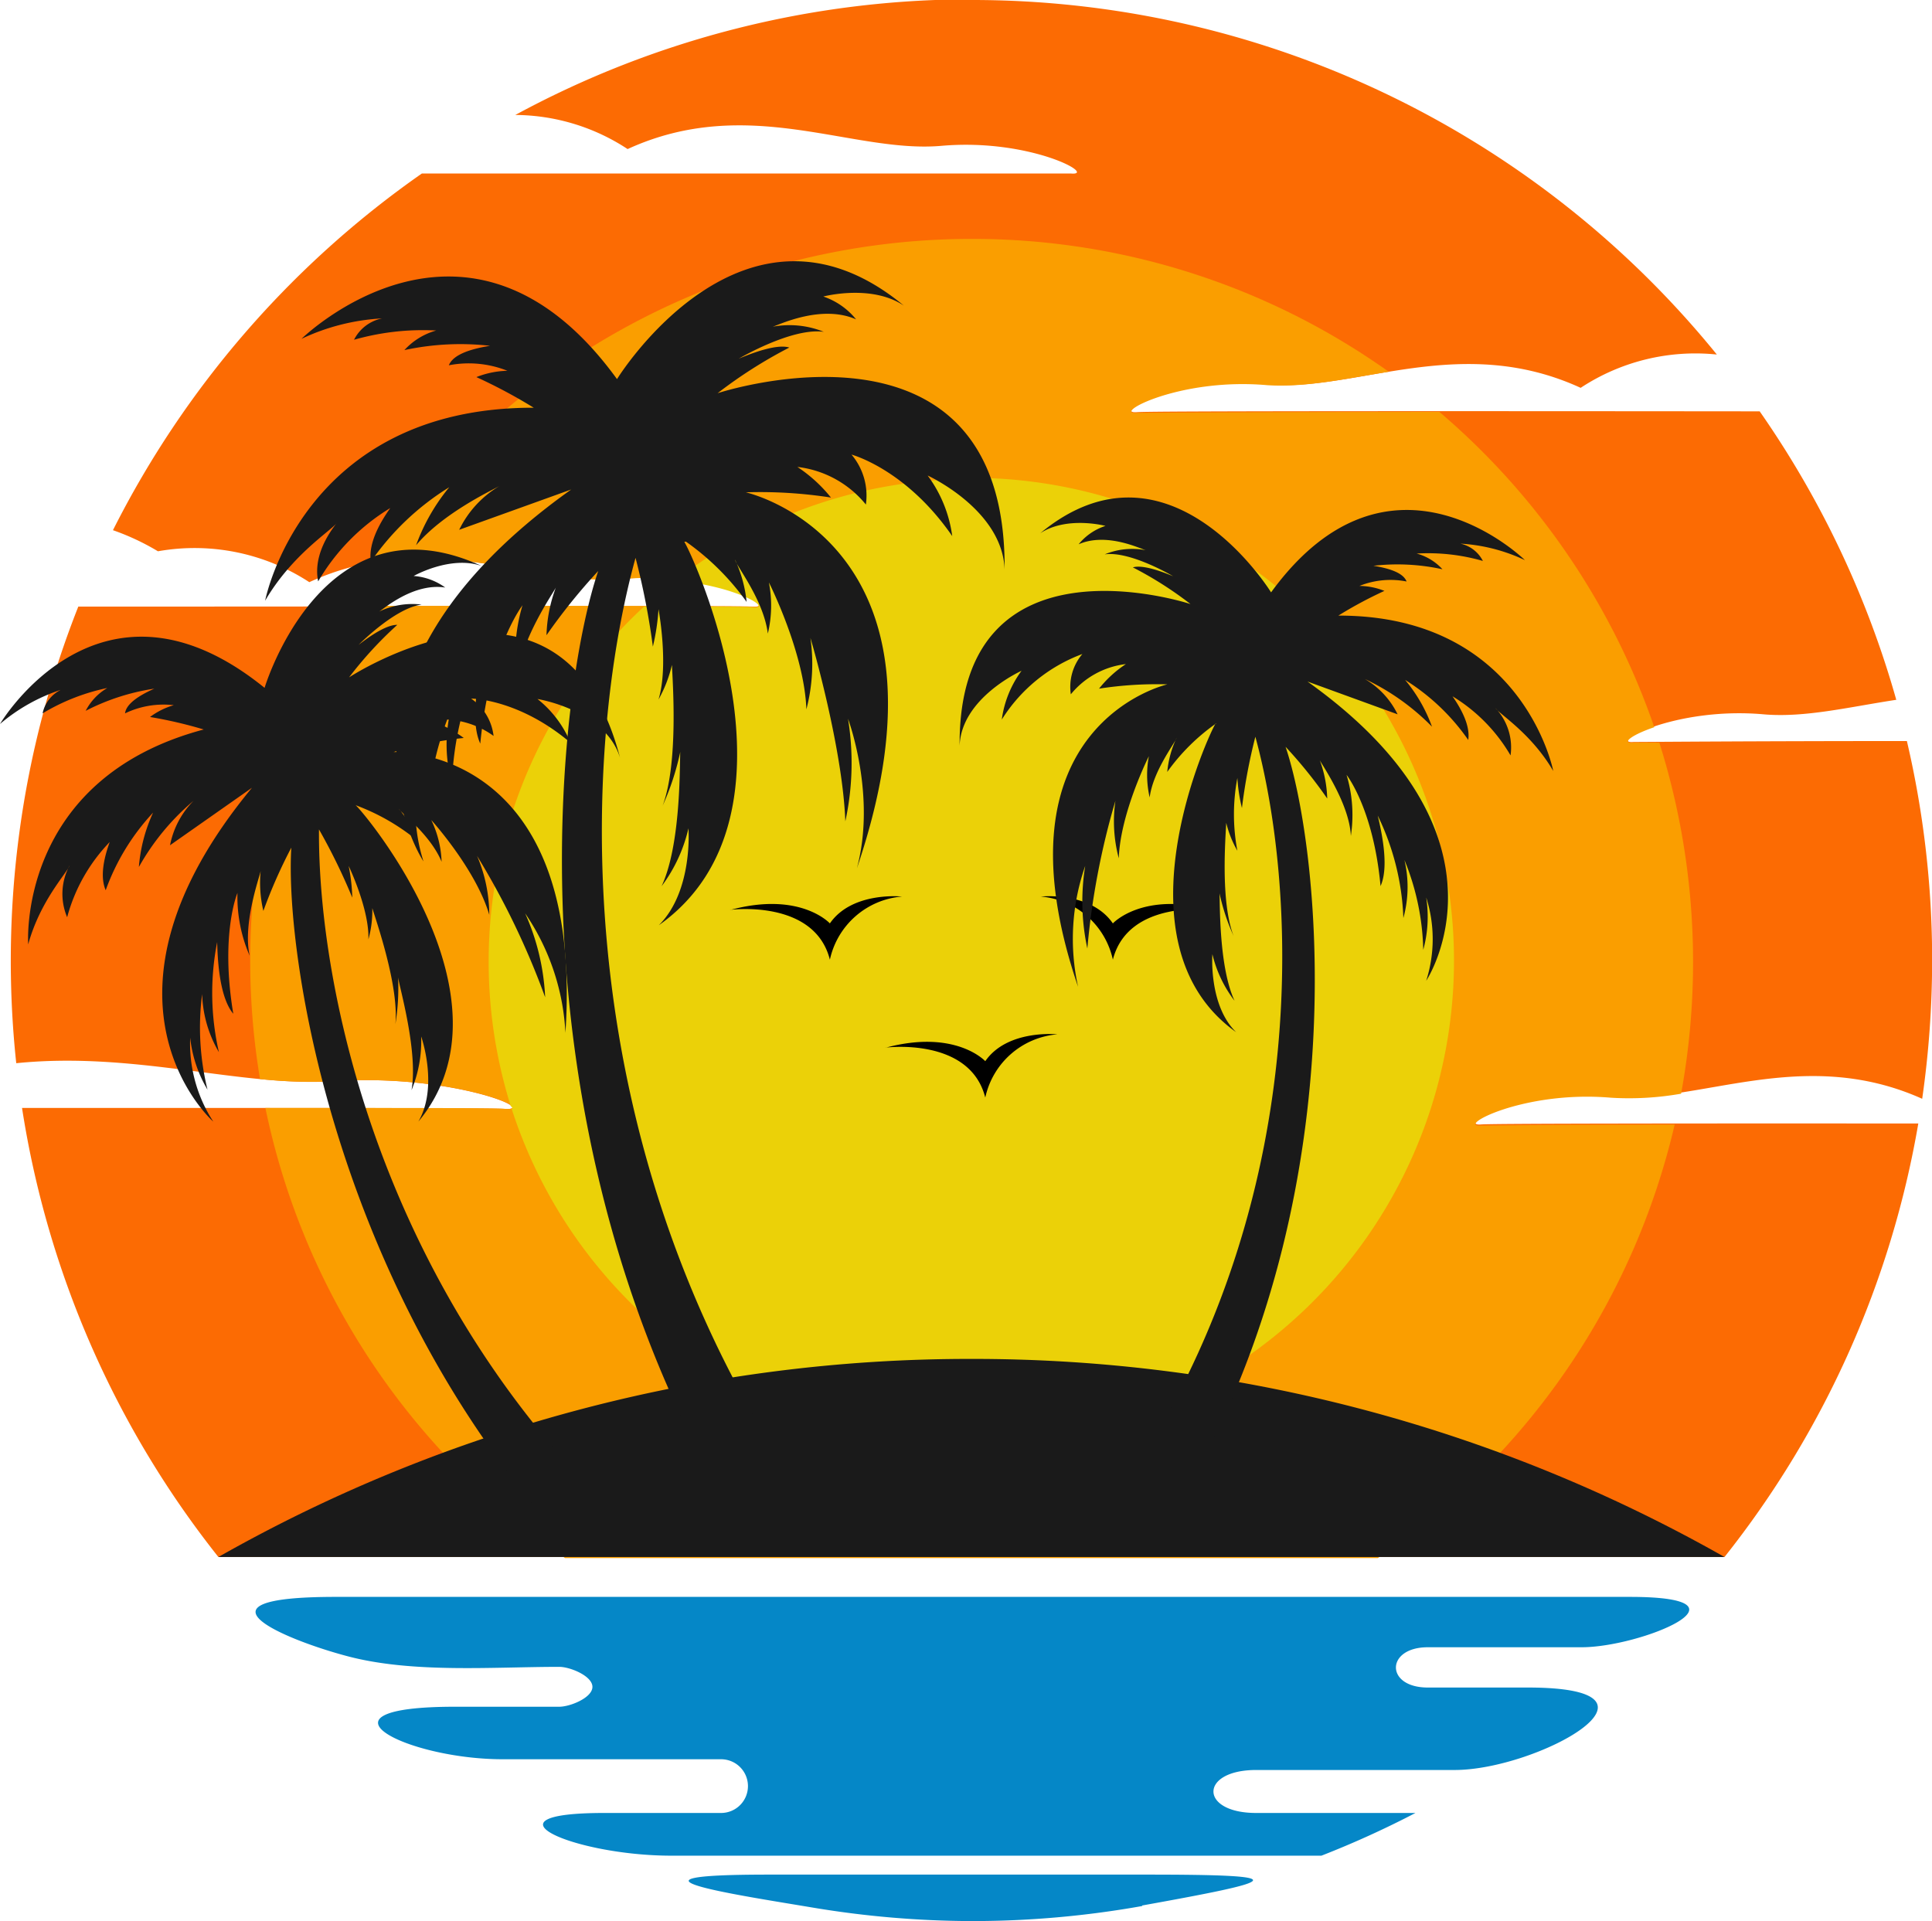 <svg id="Layer_1" data-name="Layer 1" xmlns="http://www.w3.org/2000/svg" viewBox="0 0 143.85 143.05"><defs><style>.cls-1{fill:#fc6b03;}.cls-1,.cls-2,.cls-3,.cls-4,.cls-5,.cls-6{fill-rule:evenodd;}.cls-2{fill:#fa9e00;}.cls-3{fill:#ebd108;}.cls-4{fill:#1a1a1a;}.cls-5{fill:#0587c7;}</style></defs><path class="cls-1" d="M767.57,663.81a71.4,71.4,0,0,1,55.5,26.4,15.52,15.52,0,0,0-10.14,2.48c-9-4.13-16.76.33-23.36-.25s-11.64,2.23-9.66,2.06c1.07-.09,24.69-.08,46.35-.06a71.46,71.46,0,0,1,10.17,21.48c-3.55.54-6.84,1.35-9.89,1.08-6.6-.58-11.64,2.23-9.66,2.06.63,0,9.08-.07,20.34-.07a71.58,71.58,0,0,1,1.88,16.35,72.77,72.77,0,0,1-.74,10.29c-8.92-4-16.61.42-23.17-.16s-11.64,2.23-9.66,2.07c.84-.07,15.69-.08,32.54-.07a71.24,71.24,0,0,1-14.43,32.28H711.5a71.3,71.3,0,0,1-14.62-33.44c19.2,0,35,0,35.93.07,2.62.16-4-2.64-12.74-2.06-6.9.45-14.76-2.24-23.62-1.34a71.71,71.71,0,0,1,4.62-34c22.61,0,49.1-.05,50.22,0,2,.16-3-2.64-9.66-2.07s-14.36-3.88-23.36.25A15.62,15.62,0,0,0,707,704.86a18,18,0,0,0-3.35-1.57,71.76,71.76,0,0,1,23-26.56c22.17,0,47.24,0,48.33,0,2,.17-3-2.64-9.65-2.06s-14.37-3.88-23.36.24a15.38,15.38,0,0,0-8.36-2.54,71.16,71.16,0,0,1,34-8.61" transform="translate(-695.24 -663.81)"/><path class="cls-2" d="M767.57,681.6a53.46,53.46,0,0,1,31.07,9.89c-3.24.53-6.26,1.19-9.07,1-6.6-.58-11.64,2.23-9.66,2.06.67,0,10.17-.07,22.5-.07a53.8,53.8,0,0,1,16,23.48c-1.77.6-2.5,1.24-1.53,1.15l1.91,0a54.43,54.43,0,0,1,1.62,26.14,22.28,22.28,0,0,1-5.22.3c-6.6-.57-11.64,2.23-9.66,2.07.51,0,6.22-.07,14.4-.07a53.85,53.85,0,0,1-22.1,32.28H737.31A53.81,53.81,0,0,1,715,746.31c10.18,0,17.21,0,17.85.07,2.62.16-4-2.64-12.74-2.06a35.44,35.44,0,0,1-5.51-.16,53.73,53.73,0,0,1,6.21-35.24c16,0,29.72,0,30.52.07,2,.16-3-2.64-9.66-2.07-5.49.49-11.78-2.52-18.92-1.17a53.67,53.67,0,0,1,44.86-24.15" transform="translate(-695.24 -663.81)"/><path class="cls-3" d="M767.57,699.39a35.95,35.95,0,1,1-34.23,47c.08-.05.06-.12-.07-.21a36,36,0,0,1,9.92-37.2c4.7,0,7.74,0,8.1.06,1.57.13-1.25-1.6-5.77-2a35.77,35.77,0,0,1,22.05-7.56" transform="translate(-695.24 -663.81)"/><path class="cls-4" d="M767.57,765a113.26,113.26,0,0,1,56.07,14.75H711.5A113.26,113.26,0,0,1,767.57,765" transform="translate(-695.24 -663.81)"/><path class="cls-5" d="M780.28,805.74a72,72,0,0,1-12.71,1.12,72.71,72.71,0,0,1-11.79-1c-5.61-.94-15.79-2.46-3.33-2.46h28.23c11.17,0,9.88.45-.4,2.3M813,786.47H801.55c-3.14,0-3.19,3,0,3H809c11.8,0,.71,6.14-5.45,6.14H788.77c-4.23,0-4.25,3.2,0,3.2h11.86a70.82,70.82,0,0,1-7,3.18H745.23c-7.25,0-14.54-3.18-5-3.18h8.7a2,2,0,0,0,2-2h0a2,2,0,0,0-2-2H732.68c-7.23,0-14.83-3.91-3.55-3.91h7.75c.81,0,2.47-.67,2.47-1.48s-1.66-1.49-2.47-1.49c-4.93,0-10.88.49-15.72-.78-4.58-1.2-12.4-4.43-.95-4.43h96.5C826.34,782.75,817.42,786.47,813,786.47Z" transform="translate(-695.24 -663.81)"/><path class="cls-6" d="M761.17,741.82s6.28-.82,7.43,3.72a6,6,0,0,1,5.37-4.71s-3.72-.39-5.37,2c0,0-2.21-2.41-7.43-1" transform="translate(-695.24 -663.81)"/><path class="cls-6" d="M749.61,731.56s6.27-.83,7.42,3.71a6,6,0,0,1,5.37-4.7s-3.71-.4-5.37,2c0,0-2.2-2.42-7.42-1" transform="translate(-695.24 -663.81)"/><path class="cls-6" d="M785.53,731.56s-6.27-.83-7.43,3.71a6,6,0,0,0-5.36-4.7s3.71-.4,5.36,2c0,0,2.21-2.42,7.43-1" transform="translate(-695.24 -663.81)"/><path class="cls-4" d="M746.19,704.16c.47.63,9.72,20.33-1.9,28.55,2.57-2.55,2.21-7.22,2.21-7.22a11.47,11.47,0,0,1-2,4.31c1.45-3.11,1.34-9,1.39-10a19.57,19.57,0,0,1-1.31,4c1.19-3.2.74-9.25.69-10.48a9.77,9.77,0,0,1-1,2.58c.78-2.55,0-6.73,0-6.73a16.2,16.2,0,0,1-.42,2.79,54.07,54.07,0,0,0-1.29-6.61c-3.77,13.65-5.3,41.29,10.37,66.54l-4.94,1.44c-14.73-27.37-11.29-57.9-8.21-67a44.11,44.11,0,0,0-3.85,4.78,11,11,0,0,1,.7-3.56c-.09.27-2.76,4-2.89,7a13.16,13.16,0,0,1,.4-5.66s-2.44,3.12-3.14,10.29c-.44-.95-.65-2.79.26-6.52a23.45,23.45,0,0,0-2.37,9.48,10.68,10.68,0,0,1-.11-5.36,23.11,23.11,0,0,0-1.73,8.31v0a11.38,11.38,0,0,1-.28-4.85,12.69,12.69,0,0,0,0,7.71s-9-13.46,11-27.69l-8.34,3a7.69,7.69,0,0,1,3-3.26c-.69.38-4.23,2.05-6.21,4.41a14.67,14.67,0,0,1,2.47-4.32,19.63,19.63,0,0,0-5.84,5.55c-.12-.82.09-2.09,1.45-4a15.6,15.6,0,0,0-5.37,5.46c-.21-1-.06-2.51,1.4-4.37-.37.56-3.31,2.32-5.35,5.81,0,0,2.78-14.4,20-14.37a39.3,39.3,0,0,0-4.27-2.28,6.62,6.62,0,0,1,2.31-.47,7.78,7.78,0,0,0-4.36-.41c.22-.56,1-1.12,3.07-1.45a19.7,19.7,0,0,0-6.38.32,5.05,5.05,0,0,1,2.37-1.46,18.71,18.71,0,0,0-6.12.69,3,3,0,0,1,2.09-1.59,16,16,0,0,0-6,1.52s12.45-12.22,23.49,3c0,0,9.44-15.33,21.36-5.47-2.42-1.63-6-.68-6-.68a5.33,5.33,0,0,1,2.44,1.7c-2.58-1.13-5.69.39-6.21.55a6.8,6.8,0,0,1,3.81.38h0c-2.38-.34-6.34,2-6.34,2,2.14-.9,3.23-1,3.77-.83a34.79,34.79,0,0,0-5.34,3.4s21.52-7.11,21.37,13.13c-.15-4.46-5.73-7-5.73-7a9.72,9.72,0,0,1,1.83,4.51c-3.45-5-7.5-6.07-7.5-6.07a4.72,4.72,0,0,1,1.07,3.72,7.71,7.71,0,0,0-5.1-2.8,10.88,10.88,0,0,1,2.5,2.28,34.32,34.32,0,0,0-6.34-.39s16.54,3.68,8.27,28c1.47-5.45-.66-11.14-.66-11.14a20.47,20.47,0,0,1-.2,7.64c-.2-5.41-2.47-13.25-2.6-13.66a13.41,13.41,0,0,1-.3,5.32c-.15-4.23-2.79-9.45-2.79-9.45a9,9,0,0,1-.08,3.81c-.32-2.54-2.38-5.08-2.44-5.5a9.77,9.77,0,0,1,.86,3.14,19.05,19.05,0,0,0-4.52-4.49" transform="translate(-695.24 -663.81)"/><path class="cls-4" d="M785.76,717.67c-.38.5-7.83,16.35,1.52,23-2.06-2-1.77-5.81-1.77-5.81a9.2,9.2,0,0,0,1.65,3.47c-1.17-2.51-1.08-7.26-1.12-8a16,16,0,0,0,1.05,3.18c-1-2.58-.59-7.44-.55-8.43a7.94,7.94,0,0,0,.83,2.08,14.56,14.56,0,0,1,0-5.42,12.43,12.43,0,0,0,.34,2.24,41.92,41.92,0,0,1,1-5.31c3,11,4.26,33.22-8.35,53.54l4,1.16c11.85-22,9.08-46.59,6.6-53.95a34.18,34.18,0,0,1,3.1,3.85,8.91,8.91,0,0,0-.56-2.87c.07.22,2.22,3.24,2.32,5.66a10.39,10.39,0,0,0-.32-4.55s2,2.51,2.53,8.28c.35-.77.52-2.25-.21-5.25a18.92,18.92,0,0,1,1.91,7.63,8.72,8.72,0,0,0,.08-4.32,18.59,18.59,0,0,1,1.4,6.69v0a9.32,9.32,0,0,0,.22-3.9,10.18,10.18,0,0,1,0,6.2s7.23-10.83-8.84-22.28l6.71,2.44a6.17,6.17,0,0,0-2.44-2.63,17.34,17.34,0,0,1,5,3.55,11.56,11.56,0,0,0-2-3.48,16,16,0,0,1,4.7,4.47c.1-.66-.08-1.68-1.17-3.25a12.51,12.51,0,0,1,4.32,4.4,4.27,4.27,0,0,0-1.12-3.52c.29.45,2.66,1.87,4.3,4.68,0,0-2.24-11.59-16-11.57a30.79,30.79,0,0,1,3.43-1.84,5.15,5.15,0,0,0-1.86-.37,6.2,6.2,0,0,1,3.51-.33c-.18-.46-.79-.9-2.47-1.17a15.67,15.67,0,0,1,5.14.26,4,4,0,0,0-1.92-1.17,14.73,14.73,0,0,1,4.93.55,2.46,2.46,0,0,0-1.68-1.29,13,13,0,0,1,4.81,1.23s-10-9.83-18.9,2.4c0,0-7.59-12.34-17.19-4.4,2-1.31,4.86-.55,4.86-.55a4.28,4.28,0,0,0-2,1.37c2.07-.91,4.57.32,5,.44a5.36,5.36,0,0,0-3.06.31h0c1.91-.27,5.1,1.63,5.1,1.63-1.72-.72-2.59-.79-3-.66a27.49,27.49,0,0,1,4.29,2.73s-17.31-5.73-17.19,10.56c.12-3.58,4.61-5.59,4.61-5.59a7.85,7.85,0,0,0-1.47,3.63,12,12,0,0,1,6-4.88,3.77,3.77,0,0,0-.86,3,6.21,6.21,0,0,1,4.1-2.25,8.51,8.51,0,0,0-2,1.83,28.14,28.14,0,0,1,5.09-.32s-13.31,3-6.65,22.52a16.52,16.52,0,0,1,.53-9,16.63,16.63,0,0,0,.16,6.15,56.33,56.33,0,0,1,2.09-11,10.68,10.68,0,0,0,.25,4.28c.12-3.4,2.24-7.6,2.24-7.6a7.52,7.52,0,0,0,.06,3.07c.26-2,1.92-4.09,2-4.43a7.62,7.62,0,0,0-.69,2.53,15.19,15.19,0,0,1,3.64-3.61" transform="translate(-695.24 -663.81)"/><path class="cls-4" d="M721.71,723.76c.53.4,12.31,14.38,4.68,23.57,1.52-2.62.21-6.34.21-6.34a9.65,9.65,0,0,1-.72,4c.5-2.84-.88-7.61-1-8.4a17.09,17.09,0,0,1-.2,3.49c.27-2.85-1.42-7.66-1.72-8.65a8,8,0,0,1-.29,2.33c.08-2.24-1.47-5.47-1.47-5.47a13.69,13.69,0,0,1,.27,2.36,45.19,45.19,0,0,0-2.48-5.08c-.09,11.89,4.67,34.65,22.88,51.72l-3.7,2.25c-17.9-19-21.74-44.52-21.24-52.61a37.78,37.78,0,0,0-2.08,4.71,9.06,9.06,0,0,1-.2-3c0,.25-1.37,3.87-.82,6.34a11,11,0,0,1-.91-4.68s-1.3,3.06-.31,9c-.56-.67-1.13-2.12-1.2-5.34a19.66,19.66,0,0,0,.13,8.2,9.08,9.08,0,0,1-1.25-4.33,19.43,19.43,0,0,0,.4,7.12v0a9.52,9.52,0,0,1-1.29-3.87,10.67,10.67,0,0,0,1.72,6.25s-10.23-9,2.88-24.86l-6.1,4.28a6.46,6.46,0,0,1,1.75-3.31,17.89,17.89,0,0,0-4.07,4.93,11.86,11.86,0,0,1,1.06-4.05,16.77,16.77,0,0,0-3.53,5.78c-.28-.64-.38-1.72.3-3.59a12.86,12.86,0,0,0-3.17,5.6,4.45,4.45,0,0,1,.18-3.85c-.17.53-2.18,2.59-3.08,5.87,0,0-.87-12.29,13.07-16a32.87,32.87,0,0,0-4-.93,5.45,5.45,0,0,1,1.77-.88,6.62,6.62,0,0,0-3.63.61c.06-.5.56-1.12,2.18-1.84a16.41,16.41,0,0,0-5.11,1.65,4.18,4.18,0,0,1,1.61-1.7,15.45,15.45,0,0,0-4.82,1.89,2.55,2.55,0,0,1,1.35-1.75,13.49,13.49,0,0,0-4.52,2.54s7.45-12.62,19.7-2.69c0,0,4.33-14.5,16.15-9.08-2.32-.8-5.05.75-5.05.75a4.54,4.54,0,0,1,2.35.86c-2.34-.36-4.53,1.55-4.92,1.79a5.69,5.69,0,0,1,3.17-.52c-2,.25-4.7,3-4.7,3,1.54-1.2,2.4-1.5,2.88-1.49a28.68,28.68,0,0,0-3.59,3.91s15.9-10.45,20.18,6c-1.08-3.58-6.15-4.39-6.15-4.39a8.15,8.15,0,0,1,2.46,3.26c-3.88-3.29-7.4-3.29-7.4-3.29a3.94,3.94,0,0,1,1.67,2.78,6.47,6.47,0,0,0-4.74-1.16,9.21,9.21,0,0,1,2.52,1.31,28.82,28.82,0,0,0-5.23,1.05s14.23-.6,12.8,20.91a17.33,17.33,0,0,0-3-8.9,17.18,17.18,0,0,1,1.49,6.25,58.5,58.5,0,0,0-5.07-10.53,11.23,11.23,0,0,1,.91,4.39c-1-3.4-4.32-7.06-4.32-7.06a7.75,7.75,0,0,1,.77,3.11c-.82-2-3-3.61-3.18-3.94a8.12,8.12,0,0,1,1.38,2.37,15.91,15.91,0,0,0-4.65-2.66" transform="translate(-695.24 -663.81)"/></svg>